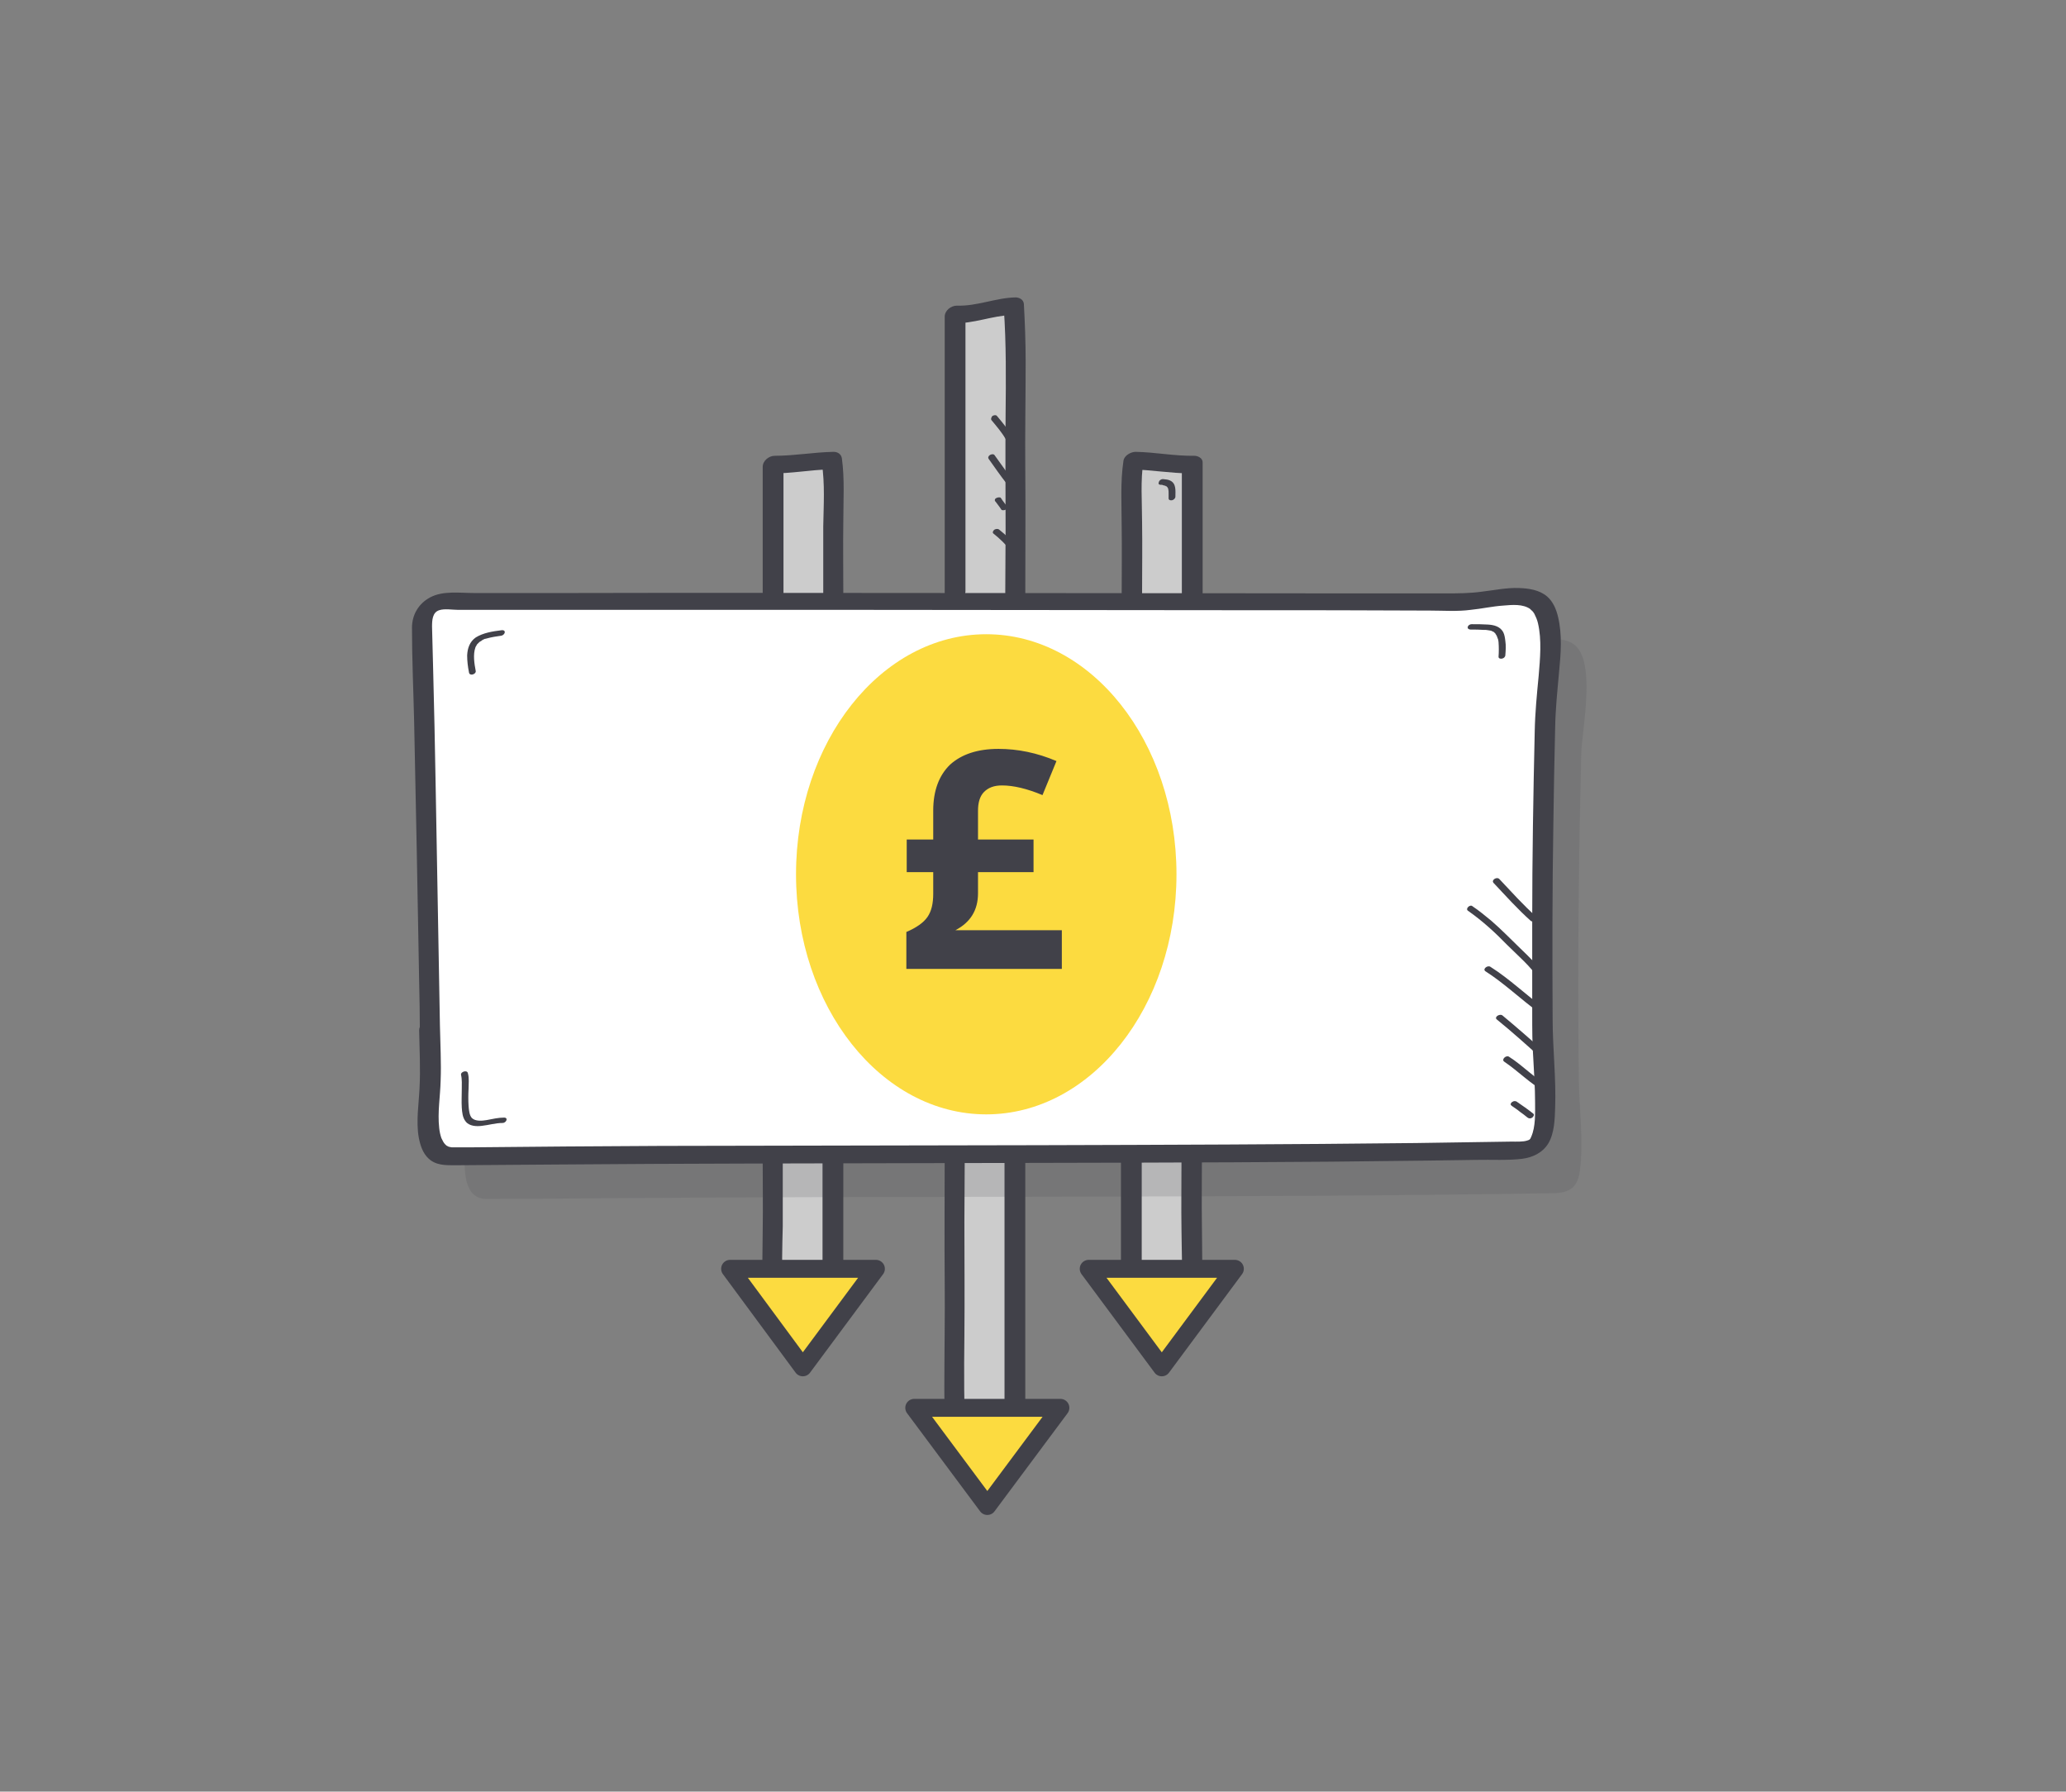 <?xml version="1.0" encoding="utf-8"?>
<!-- Generator: Adobe Illustrator 25.0.0, SVG Export Plug-In . SVG Version: 6.00 Build 0)  -->
<svg version="1.1" xmlns="http://www.w3.org/2000/svg" xmlns:xlink="http://www.w3.org/1999/xlink" x="0px" y="0px"
	 viewBox="0 0 576.7 500" style="enable-background:new 0 0 576.7 500;" xml:space="preserve">
<rect x="0" y="0" width="576.7" height="500" fill="#808080" stroke="none"/>
<style type="text/css">
	.st0{fill:#FFFFFF;}
	.st1{fill:#CCCCCC;}
	.st2{fill:#FCDB40;}
	.st3{opacity:0.15;}
	.st4{fill:#414149;}
	.st5{opacity:0.48;fill:#8D8D92;}
	.st6{fill:#F2F2F2;}
	.st7{opacity:0.15;fill:#414149;}
	.st8{opacity:0.32;}
	.st9{fill:#C4A0A3;}
	.st10{fill:#363131;}
	.st11{fill:#F3D421;}
	.st12{fill:#F3C421;}
	.st13{fill:#F3E620;}
	.st14{fill:#686877;}
	.st15{fill:#ED8017;}
	.st16{fill:#F3A322;}
	.st17{fill:#100C37;}
	.st18{opacity:0.19;fill:#4031DA;}
	.st19{fill:url(#SVGID_1_);}
	.st20{fill:url(#SVGID_2_);}
	.st21{opacity:0.19;fill:#100C37;}
	.st22{opacity:0.19;fill:#837BC8;}
	.st23{fill:url(#SVGID_3_);}
	.st24{fill:#837BC8;}
	.st25{fill:url(#SVGID_4_);}
	.st26{fill:#E2B4CE;}
	.st27{fill:#F1DEDA;}
	.st28{fill:url(#SVGID_5_);}
	.st29{fill:#F04D5A;}
	.st30{fill:#9F9EAF;}
	.st31{fill:#F5D04D;}
	.st32{fill:#F0C6C0;}
	.st33{opacity:0.36;fill:#696969;}
	.st34{fill:none;stroke:#414149;stroke-width:5;stroke-linejoin:round;stroke-miterlimit:10;}
	.st35{opacity:0.16;}
	.st36{fill:#FDE98C;}
	.st37{fill:none;stroke:#414149;stroke-width:2;stroke-miterlimit:10;}
	.st38{opacity:0.24;fill:#414149;}
	.st39{fill:#999999;}
	.st40{clip-path:url(#SVGID_7_);}
	.st41{clip-path:url(#SVGID_9_);}
	.st42{clip-path:url(#SVGID_11_);}
	.st43{opacity:0.23;fill:#414149;}
	.st44{fill:none;stroke:#414149;stroke-width:5;stroke-miterlimit:10;}
	.st45{clip-path:url(#SVGID_13_);}
	.st46{clip-path:url(#SVGID_15_);}
	.st47{clip-path:url(#SVGID_17_);}
	.st48{fill:#B3B3B6;}
	.st49{clip-path:url(#SVGID_19_);}
	.st50{clip-path:url(#SVGID_21_);}
	.st51{opacity:0.25;}
	.st52{opacity:0.36;fill:#414149;}
	.st53{opacity:0.25;fill:#414149;}
	.st54{fill:#414149;stroke:#414149;stroke-miterlimit:10;}
	.st55{clip-path:url(#SVGID_23_);}
	.st56{fill:#0A2C34;}
	.st57{fill:#FFB0AC;}
	.st58{fill:#F7A09E;}
	.st59{fill:#F9DFAC;}
	.st60{fill:#E2CB9F;}
	.st61{fill:#FFE09C;}
	.st62{fill:#EFB26F;}
	.st63{fill:#D67848;}
	.st64{fill:#B25B3F;}
	.st65{fill:#FFDA94;}
	.st66{fill:#F0B571;}
</style>
<g id="Layer_2">
</g>
<g id="Layer_1">
	<g>
		<path class="st1" d="M283.3,166.3c0-11.9,0.1-23.7,0-35.8c-0.2-14.2,0.5-31.6-0.5-45c-5.5,0.1-10.9,2.5-16.4,2.3
			c0,26.1,0,51.9,0,77.9"/>
		<g>
			<path class="st4" d="M284.8,165.9c0-11.4,0.1-22.7,0-34.1c-0.1-10.2,0.1-20.4,0.1-30.5c0-5.4-0.2-10.8-0.5-16.2
				c0-0.6-0.6-0.9-1.2-0.9c-5.5,0.1-10.8,2.5-16.4,2.3c-0.8,0-1.7,0.7-1.7,1.5c0,20.2,0,40.4,0,60.5c0,5.8,0,11.6,0,17.4
				c0,1.6,2.9,0.8,2.9-0.7c0-20.2,0-40.4,0-60.5c0-5.8,0-11.6,0-17.4c-0.6,0.5-1.1,1-1.7,1.5c5.6,0.2,10.8-2.1,16.4-2.3
				c-0.4-0.3-0.8-0.6-1.2-0.9c0.7,9.9,0.6,19.9,0.5,29.8c-0.1,10.6,0,21.3,0,31.9c0,6.4-0.1,12.7-0.1,19.1
				C281.9,168.2,284.8,167.4,284.8,165.9L284.8,165.9z"/>
		</g>
	</g>
	<g>
		<path class="st1" d="M266.6,322.5c0,11.9-0.1,23.7,0,35.8c0.2,14.2-0.5,31.6,0.5,45c5.5-0.1,10.9-2.5,16.4-2.3
			c0-26.1,0-51.9,0-77.9"/>
		<g>
			<path class="st4" d="M265.1,322.9c0,11.4-0.1,22.7,0,34.1c0.1,10.2-0.1,20.4-0.1,30.5c0,5.4,0.2,10.8,0.5,16.2
				c0,0.6,0.6,0.9,1.2,0.9c5.5-0.1,10.8-2.5,16.4-2.3c0.8,0,1.7-0.7,1.7-1.5c0-20.2,0-40.4,0-60.5c0-5.8,0-11.6,0-17.4
				c0-1.6-2.9-0.8-2.9,0.7c0,20.2,0,40.4,0,60.5c0,5.8,0,11.6,0,17.4c0.6-0.5,1.1-1,1.7-1.5c-5.6-0.2-10.8,2.1-16.4,2.3
				c0.4,0.3,0.8,0.6,1.2,0.9c-0.7-9.9-0.6-19.9-0.5-29.8c0.1-10.6,0-21.3,0-31.9c0-6.4,0.1-12.7,0.1-19.1
				C268,320.6,265.1,321.4,265.1,322.9L265.1,322.9z"/>
		</g>
	</g>
	<g>
		<g>
			<path class="st4" d="M286.2,165.6c0-11.4,0.1-22.7,0-34.1c-0.1-10.2,0.1-20.4,0.1-30.5c0-5.4-0.2-10.8-0.5-16.2
				c-0.1-1.2-1.3-1.8-2.3-1.8c-5.5,0.1-10.8,2.5-16.4,2.3c-1.7,0-3.4,1.4-3.4,3.1c0,20.2,0,40.4,0,60.5c0,5.8,0,11.6,0,17.4
				c0,1.5,1.9,1.9,3.1,1.7c1.4-0.3,2.7-1.5,2.7-3c0-20.2,0-40.4,0-60.5c0-5.8,0-11.6,0-17.4c-1.1,1-2.3,2.1-3.4,3.1
				c5.6,0.2,10.8-2.1,16.4-2.3c-0.8-0.6-1.6-1.2-2.3-1.8c0.7,9.9,0.6,19.9,0.5,29.8c-0.1,10.6,0,21.3,0,31.9
				c0,6.4-0.1,12.7-0.1,19.1c0,1.5,1.9,1.9,3.1,1.7C285,168.3,286.2,167.1,286.2,165.6L286.2,165.6z"/>
		</g>
	</g>
	<g>
		<g>
			<path class="st4" d="M263.7,323.2c0,11.4-0.1,22.7,0,34.1c0.1,10.2-0.1,20.4-0.1,30.5c0,5.4,0.2,10.8,0.5,16.2
				c0.1,1.2,1.3,1.8,2.3,1.8c5.5-0.1,10.8-2.5,16.4-2.3c1.7,0,3.4-1.4,3.4-3.1c0-20.2,0-40.4,0-60.5c0-5.8,0-11.6,0-17.4
				c0-1.5-1.9-1.9-3.1-1.7c-1.4,0.3-2.7,1.5-2.7,3c0,20.2,0,40.4,0,60.5c0,5.8,0,11.6,0,17.4c1.1-1,2.3-2.1,3.4-3.1
				c-5.6-0.2-10.8,2.1-16.4,2.3c0.8,0.6,1.6,1.2,2.3,1.8c-0.7-9.9-0.6-19.9-0.5-29.8c0.1-10.6,0-21.3,0-31.9
				c0-6.4,0.1-12.7,0.1-19.1c0-1.5-1.9-1.9-3.1-1.7C264.9,320.5,263.7,321.7,263.7,323.2L263.7,323.2z"/>
		</g>
	</g>
	<polygon class="st2" points="275.6,420.3 296,392.9 255.2,392.9 	"/>
	<g>
		<g>
			<path class="st1" d="M232.5,166.3c0-5.6,0.1-11.1,0-16.7c-0.2-6.6,0.5-14.8-0.5-21c-5.5,0-10.9,1.2-16.4,1.1
				c0,12.2,0,24.2,0,36.4"/>
			<g>
				<path class="st4" d="M234,165.9c0-6.7-0.1-13.3,0-20c0-5.9,0.4-11.9-0.4-17.7c-0.1-0.6-0.6-0.9-1.2-0.9
					c-5.5,0.1-10.9,1.1-16.4,1.1c-0.8,0-1.7,0.7-1.7,1.5c0,12.1,0,24.3,0,36.4c0,1.6,2.9,0.8,2.9-0.7c0-12.1,0-24.3,0-36.4
					c-0.6,0.5-1.1,1-1.7,1.5c5.5,0.1,10.9-1,16.4-1.1c-0.4-0.3-0.8-0.6-1.2-0.9c0.9,5.9,0.5,11.8,0.4,17.7c0,6.7,0,13.3,0,20
					C231.1,168.2,234,167.4,234,165.9L234,165.9z"/>
			</g>
		</g>
		<g>
			<path class="st1" d="M215.8,322.8c0,5.6-0.1,11.1,0,16.7c0.2,6.6-0.5,14.8,0.5,21c5.5,0,10.9-1.2,16.4-1.1c0-12.2,0-24.2,0-36.4"
				/>
			<g>
				<path class="st4" d="M214.3,323.2c0,6.7,0.1,13.3,0,20c0,5.9-0.4,11.9,0.4,17.7c0.1,0.6,0.6,0.9,1.2,0.9
					c5.5-0.1,10.9-1.1,16.4-1.1c0.8,0,1.7-0.7,1.7-1.5c0-12.1,0-24.3,0-36.4c0-1.6-2.9-0.8-2.9,0.7c0,12.1,0,24.3,0,36.4
					c0.6-0.5,1.1-1,1.7-1.5c-5.5-0.1-10.9,1-16.4,1.1c0.4,0.3,0.8,0.6,1.2,0.9c-0.9-5.9-0.5-11.8-0.4-17.7c0-6.7,0-13.3,0-20
					C217.2,320.9,214.3,321.7,214.3,323.2L214.3,323.2z"/>
			</g>
		</g>
		<g>
			<g>
				<path class="st4" d="M235.4,165.6c0-6.7-0.1-13.3,0-20c0-5.9,0.4-11.9-0.4-17.7c-0.2-1.2-1.2-1.8-2.3-1.8
					c-5.5,0.1-10.9,1.1-16.4,1.1c-1.7,0-3.4,1.4-3.4,3.1c0,12.1,0,24.3,0,36.4c0,1.5,1.9,1.9,3.1,1.7c1.4-0.3,2.7-1.5,2.7-3
					c0-12.1,0-24.3,0-36.4c-1.1,1-2.3,2.1-3.4,3.1c5.5,0.1,10.9-1,16.4-1.1c-0.8-0.6-1.6-1.2-2.3-1.8c0.9,5.9,0.5,11.8,0.4,17.7
					c0,6.7,0,13.3,0,20c0,1.5,1.9,1.9,3.1,1.7C234.2,168.3,235.4,167.1,235.4,165.6L235.4,165.6z"/>
			</g>
		</g>
		<g>
			<g>
				<path class="st4" d="M212.9,323.5c0,6.7,0.1,13.3,0,20c0,5.9-0.4,11.9,0.4,17.7c0.2,1.2,1.2,1.8,2.3,1.8
					c5.5-0.1,10.9-1.1,16.4-1.1c1.7,0,3.4-1.4,3.4-3.1c0-12.1,0-24.3,0-36.4c0-1.5-1.9-1.9-3.1-1.7c-1.4,0.3-2.7,1.5-2.7,3
					c0,12.1,0,24.3,0,36.4c1.1-1,2.3-2.1,3.4-3.1c-5.5-0.1-10.9,1-16.4,1.1c0.8,0.6,1.6,1.2,2.3,1.8c-0.9-5.9-0.5-11.8-0.4-17.7
					c0-6.7,0-13.3,0-20c0-1.5-1.9-1.9-3.1-1.7C214.1,320.8,212.9,322,212.9,323.5L212.9,323.5z"/>
			</g>
		</g>
		<polygon class="st2" points="224.1,381.6 244.5,354.1 203.8,354.1 		"/>
		<polygon class="st34" points="224.1,381.6 244.5,354.1 203.8,354.1 		"/>
	</g>
	<g>
		<g>
			<path class="st1" d="M315.9,166.3c0-5.6-0.1-11.1,0-16.7c0.2-6.6-0.5-14.8,0.5-21c5.5,0,10.9,1.2,16.4,1.1c0,12.2,0,24.2,0,36.4"
				/>
			<g>
				<path class="st4" d="M317.3,165.9c0-6.6,0.1-13.2,0-19.8c0-5.9-0.5-11.8,0.4-17.6c-0.6,0.4-1.1,0.8-1.7,1.2
					c5.5,0.1,10.9,1.1,16.4,1.1c-0.4-0.3-0.8-0.6-1.2-0.9c0,12.1,0,24.3,0,36.4c0,1.6,2.9,0.8,2.9-0.7c0-12.1,0-24.3,0-36.4
					c0-0.6-0.7-0.9-1.2-0.9c-5.5,0.1-10.9-1-16.4-1.1c-0.7,0-1.6,0.5-1.7,1.2c-0.9,5.9-0.5,11.9-0.5,17.8c0.1,6.7,0,13.5,0,20.2
					C314.5,168.2,317.3,167.4,317.3,165.9L317.3,165.9z"/>
			</g>
		</g>
		<g>
			<path class="st1" d="M332.7,322.8c0,5.6,0.1,11.1,0,16.7c-0.2,6.6,0.5,14.8-0.5,21c-5.5,0-10.9-1.2-16.4-1.1
				c0-12.2,0-24.2,0-36.4"/>
			<g>
				<path class="st4" d="M331.2,323.2c0,6.6-0.1,13.2,0,19.8c0,5.9,0.5,11.8-0.4,17.6c0.6-0.4,1.1-0.8,1.7-1.2
					c-5.5-0.1-10.9-1.1-16.4-1.1c0.4,0.3,0.8,0.6,1.2,0.9c0-12.1,0-24.3,0-36.4c0-1.6-2.9-0.8-2.9,0.7c0,12.1,0,24.3,0,36.4
					c0,0.6,0.7,0.9,1.2,0.9c5.5-0.1,10.9,1,16.4,1.1c0.7,0,1.6-0.5,1.7-1.2c0.9-5.9,0.5-11.9,0.5-17.8c-0.1-6.7,0-13.5,0-20.2
					C334.1,320.9,331.2,321.7,331.2,323.2L331.2,323.2z"/>
			</g>
		</g>
		<g>
			<g>
				<path class="st4" d="M318.8,165.6c0-6.6,0.1-13.2,0-19.8c0-5.8-0.5-11.6,0.4-17.3c-1.1,0.8-2.2,1.7-3.4,2.5
					c5.5,0.1,10.9,1.1,16.4,1.1c-0.8-0.6-1.6-1.2-2.3-1.8c0,12.1,0,24.3,0,36.4c0,1.5,1.9,1.9,3.1,1.7c1.4-0.3,2.7-1.5,2.7-3
					c0-12.1,0-24.3,0-36.4c0-1.2-1.4-1.8-2.3-1.8c-5.5,0.1-10.9-1-16.4-1.1c-1.3,0-3.2,1-3.4,2.5c-0.9,6-0.5,12.1-0.5,18.2
					c0.1,6.7,0,13.5,0,20.2c0,1.5,1.9,1.9,3.1,1.7C317.5,168.3,318.8,167.1,318.8,165.6L318.8,165.6z"/>
			</g>
		</g>
		<g>
			<g>
				<path class="st4" d="M329.8,323.5c0,6.6-0.1,13.2,0,19.8c0,5.8,0.5,11.6-0.4,17.3c1.1-0.8,2.2-1.7,3.4-2.5
					c-5.5-0.1-10.9-1.1-16.4-1.1c0.8,0.6,1.6,1.2,2.3,1.8c0-12.1,0-24.3,0-36.4c0-1.5-1.9-1.9-3.1-1.7c-1.4,0.3-2.7,1.5-2.7,3
					c0,12.1,0,24.3,0,36.4c0,1.2,1.4,1.8,2.3,1.8c5.5-0.1,10.9,1,16.4,1.1c1.3,0,3.2-1,3.4-2.5c0.9-6,0.5-12.1,0.5-18.2
					c-0.1-6.7,0-13.5,0-20.2c0-1.5-1.9-1.9-3.1-1.7C331,320.8,329.8,322,329.8,323.5L329.8,323.5z"/>
			</g>
		</g>
		<polygon class="st2" points="324.3,381.6 303.9,354.1 344.7,354.1 		"/>
		<polygon class="st34" points="324.3,381.6 303.9,354.1 344.7,354.1 		"/>
	</g>
	<polygon class="st34" points="275.6,420.3 296,392.9 255.2,392.9 	"/>
	<g>
		<path class="st0" d="M120,286.9c-0.5-29.1-1.6-92-2.2-112.5c-0.1-3.6,2.8-6.6,6.4-6.6c85.8,0,171.7,0.1,257.5,0.2
			c9,0,17.9,0,26.9,0c5.6,0,15.3-3.3,20.4-0.2c6.8,4.2,2.6,24,2.4,30.4c-0.3,13-0.6,25.9-0.7,38.9c-0.2,17.4-0.2,34.8,0,52.3
			c0.1,8.2,1.4,17.4,0.3,25.5c-0.6,4.5-2.6,6.2-7.4,6.3c-88.6,1.4-177.3,0.7-265.9,1.4c-10.6,0.1-21.2,0.2-31.9,0.2
			c-8.9,0.1-5.5-15.4-5.5-21.6C120.2,299.5,120.1,294.3,120,286.9z"/>
		<g>
			<path class="st4" d="M121.4,286.6c-0.4-22.4-0.8-44.8-1.2-67.3c-0.2-10.8-0.4-21.6-0.7-32.4c-0.1-3.9-0.2-7.7-0.3-11.6
				c-0.1-2.6,0.5-5.3,3.4-6.1c1.7-0.5,3.9-0.2,5.7-0.2c2.3,0,4.6,0,6.9,0c35.3,0,70.6,0,105.9,0c35.1,0,70.2,0.1,105.3,0.1
				c17.7,0,35.5,0,53.2,0.1c3.7,0,7.6,0.3,11.3-0.2c3.1-0.3,6.1-1,9.2-1.2c2.6-0.2,5.9-0.4,8.2,1.2c1.5,1.1,2.2,3,2.5,4.7
				c1.1,4.8,0.6,10.1,0.1,15c-0.5,5.1-1,10.1-1.1,15.2c-0.4,17.6-0.7,35.2-0.7,52.8c0,8.7,0,17.4,0,26.1c0,4.1,0,8.3,0.3,12.4
				c0.2,4,0.5,8.1,0.5,12.1c0,2.1-0.1,4.1-0.3,6.2c-0.2,1.4-0.3,3-0.9,4.2c-1.3,2.6-4.6,2.2-7.1,2.2c-8.9,0.1-17.7,0.3-26.6,0.4
				c-35.1,0.4-70.3,0.5-105.4,0.6c-35.1,0.1-70.3,0.1-105.4,0.2c-17.7,0.1-35.4,0.2-53.1,0.4c-1.8,0-3.7,0.2-5.5,0
				c-0.9-0.1-1.7-0.4-2.3-1.1c-1.3-1.3-1.7-3.4-1.9-5.2c-0.5-4.4,0.3-8.8,0.4-13.2C121.8,296.9,121.5,291.7,121.4,286.6
				c0-1.6-2.9-0.8-2.9,0.7c0.1,5.4,0.4,10.9,0.1,16.3c-0.2,4.5-1,9.2-0.2,13.7c0.3,1.9,1,3.9,2.4,5.3c1.9,1.7,4.3,1.6,6.7,1.6
				c9.1-0.1,18.1-0.1,27.2-0.2c36.1-0.3,72.2-0.3,108.2-0.4c36.3-0.1,72.6-0.1,108.9-0.4c9-0.1,17.9-0.2,26.9-0.3
				c4.6-0.1,9.2-0.1,13.8-0.2c4.1-0.1,8.4,0.2,12.5-0.3c2.4-0.3,4.6-1.3,5.9-3.4c1.6-2.7,1.6-6.3,1.7-9.3c0.3-8.3-0.7-16.6-0.7-24.9
				c-0.1-18.1-0.1-36.1,0.2-54.2c0.1-9,0.3-18,0.5-26.9c0.1-2.9,0.1-5.8,0.4-8.7c0.3-2.4,0.5-4.9,0.8-7.3c0.5-5,0.9-10.2-0.3-15.1
				c-0.5-1.9-1.3-3.8-2.8-5.1c-1.9-1.6-4.6-2-7.1-2.1c-3.2-0.1-6.5,0.5-9.7,1c-3.6,0.5-7.1,0.5-10.7,0.5c-9,0-17.9,0-26.9,0
				c-36.2,0-72.5-0.1-108.7-0.1c-36.2,0-72.5-0.1-108.7,0c-9,0-18,0-26.9,0c-2.3,0-4.6,0-6.9,0c-1.6,0-3.1,0.2-4.5,1
				c-2.6,1.4-4.2,4.1-4.2,7.1c0,8.7,0.4,17.4,0.6,26.1c0.5,24.2,1,48.4,1.4,72.6c0.1,4.6,0.2,9.3,0.2,13.9
				C118.6,288.8,121.4,288,121.4,286.6z"/>
		</g>
	</g>
	<g class="st35">
		<path class="st4" d="M440.7,248.9c-0.2,17.4-0.2,34.8,0,52.3c0.1,8.2,1.4,17.4,0.3,25.5c-0.6,4.5-2.6,6.2-7.4,6.3
			c-88.6,1.4-177.3,0.7-265.9,1.4c-10.6,0.1-21.2,0.2-31.9,0.2c-5.2,0-6.2-5.3-6.1-11c9.2-0.1,18.3-0.1,27.5-0.2
			c88.6-0.7,177.3,0,265.9-1.4c4.8-0.1,6.7-1.8,7.4-6.3c1.2-8.1-0.2-17.3-0.3-25.5c-0.2-17.4-0.2-34.8,0-52.2
			c0.1-13,0.4-25.9,0.7-38.9c0.1-4,1.8-13.4,1.4-20.8c2.6-0.1,4.9,0.2,6.7,1.3c6.8,4.2,2.6,24,2.4,30.4
			C441.1,222.9,440.8,235.9,440.7,248.9z"/>
	</g>
	<g>
		<g>
			<path class="st4" d="M122.8,286.2c-0.4-22.4-0.8-44.8-1.2-67.3c-0.2-10.8-0.4-21.6-0.7-32.4c-0.1-3.9-0.2-7.7-0.3-11.6
				c0-1.8,0.1-4,2-4.6c1.5-0.5,3.7-0.1,5.3-0.1c2.3,0,4.6,0,6.9,0c35.3,0,70.6,0,105.9,0c35.1,0,70.2,0.1,105.3,0.1
				c17.7,0,35.5,0,53.2,0.1c3.7,0,7.6,0.3,11.3-0.2c3.1-0.3,6.1-1,9.2-1.2c2.4-0.2,5.4-0.5,7.5,1c-0.3-0.2,0.4,0.4,0.6,0.6
				c0.3,0.4,0.2,0.2,0.5,0.7c0.4,0.8,0.8,1.7,1,2.6c1.1,4.7,0.6,9.9,0.2,14.7c-0.5,5.2-1,10.3-1.1,15.5c-0.4,17.6-0.7,35.2-0.7,52.8
				c0,8.7,0,17.4,0,26.1c0,4.1,0,8.3,0.3,12.4c0.2,4,0.5,8.1,0.5,12.1c0,3.1,0.2,6.9-1.1,9.8c-0.3,0.8-0.5,0.8-1.1,1
				c-1.1,0.4-3.1,0.3-4.5,0.3c-8.9,0.1-17.7,0.3-26.6,0.4c-35.1,0.4-70.3,0.5-105.4,0.6c-35.1,0.1-70.3,0.1-105.4,0.2
				c-17.7,0.1-35.4,0.2-53.1,0.4c-1,0-2.1,0-3.1,0c-0.4,0-0.8,0-1.3,0c0.5,0-1.4,0-0.8,0c-0.2,0-0.4-0.1-0.5-0.1
				c-0.8-0.2,0.3,0.2-0.4-0.1c-0.6-0.3-0.5-0.2-0.9-0.6c-0.5-0.5-0.7-1-1.1-1.8c-0.3-0.9-0.5-1.8-0.6-2.8c-0.5-4.4,0.3-8.8,0.4-13.2
				C123.2,296.6,122.9,291.4,122.8,286.2c-0.1-3.2-5.8-1.6-5.8,1.3c0.1,5.4,0.4,10.9,0.1,16.3c-0.2,4.3-1,9.2-0.2,13.7
				c0.4,2.1,1.1,4.3,2.7,5.8c2.1,2,4.9,1.9,7.6,1.9c9.1-0.1,18.1-0.1,27.2-0.2c36.1-0.3,72.2-0.3,108.2-0.4
				c36.3-0.1,72.6-0.1,108.9-0.4c9-0.1,17.9-0.2,26.9-0.3c4.6-0.1,9.2-0.1,13.8-0.2c4.2-0.1,8.5,0.2,12.7-0.3c3-0.4,5.7-1.7,7.3-4.3
				c1.7-2.9,1.8-6.7,1.9-9.9c0.3-8.3-0.7-16.6-0.7-24.9c-0.1-18.1-0.1-36.1,0.2-54.2c0.1-9,0.3-18,0.5-26.9
				c0.1-5.5,0.6-10.1,1.1-15.7c0.5-5.1,0.9-10.4-0.3-15.4c-0.5-2.1-1.4-4.2-3-5.6c-2.2-1.9-5.2-2.3-8-2.4c-3.4-0.1-6.7,0.6-10.1,1
				c-3.5,0.5-6.9,0.5-10.3,0.5c-9,0-17.9,0-26.9,0c-36.2,0-72.5-0.1-108.7-0.1c-36.2,0-72.5-0.1-108.7,0c-9,0-18,0-26.9,0
				c-3.9,0-8.6-0.7-12.2,1.2c-3.2,1.7-5.1,4.8-5.1,8.5c0,8.7,0.4,17.4,0.6,26.1c0.5,24.2,1,48.4,1.4,72.6c0.1,4.6,0.2,9.3,0.2,13.9
				C117.1,290.8,122.9,289.2,122.8,286.2z"/>
		</g>
	</g>
	<ellipse class="st2" cx="275.3" cy="244" rx="53.1" ry="67"/>
	<g>
		<g>
			<path class="st4" d="M416.9,246.4c3.4,3.6,6.7,7.3,10.4,10.6c0.7,0.6,2.4-0.5,1.6-1.1c-3.7-3.3-7-7-10.4-10.6
				C417.8,244.6,416.2,245.6,416.9,246.4L416.9,246.4z"/>
		</g>
	</g>
	<g>
		<g>
			<path class="st4" d="M409.8,254.2c4,2.8,7.5,6,10.9,9.5c3.1,3.1,6.6,6,9,9.7c0.3,0.4,0.8,0.4,1.2,0.3c0.3-0.1,0.9-0.7,0.6-1.1
				c-2-3-4.5-5.4-7.1-7.9c-2.7-2.6-5.3-5.3-8.2-7.8c-1.7-1.4-3.4-2.8-5.2-4C410.4,252.3,408.9,253.6,409.8,254.2L409.8,254.2z"/>
		</g>
	</g>
	<g>
		<g>
			<path class="st4" d="M414.7,271.1c5.3,3.4,9.7,7.7,14.8,11.4c0.4,0.3,0.9,0.2,1.3,0c0.3-0.2,0.7-0.8,0.3-1.1
				c-5.1-3.7-9.7-8.2-15.1-11.6C415.2,269.3,413.7,270.5,414.7,271.1L414.7,271.1z"/>
		</g>
	</g>
	<g>
		<g>
			<path class="st4" d="M417.8,284.5c4.2,3.4,8.2,7,12.2,10.6c0.7,0.6,2.4-0.4,1.6-1.1c-4-3.6-8.1-7.2-12.2-10.6
				C418.7,282.8,417,283.8,417.8,284.5L417.8,284.5z"/>
		</g>
	</g>
	<g>
		<g>
			<path class="st4" d="M419.9,296.3c4,2.7,7.4,6.3,11.7,8.6c0.8,0.4,2.3-0.8,1.3-1.4c-4.3-2.3-7.6-6-11.7-8.6
				C420.4,294.4,419,295.7,419.9,296.3L419.9,296.3z"/>
		</g>
	</g>
	<g>
		<g>
			<path class="st4" d="M422.1,308.7c0.7,0.5,1.5,1,2.2,1.6c0.7,0.5,1.4,1,2.1,1.6c0.4,0.3,0.9,0.3,1.3,0c0.3-0.2,0.7-0.8,0.3-1.1
				c-1.5-1.2-3.1-2.3-4.7-3.4c-0.2-0.1-0.5-0.1-0.7-0.1c-0.2,0.1-0.5,0.2-0.7,0.4c-0.1,0.2-0.3,0.4-0.2,0.6
				C421.8,308.4,421.9,308.6,422.1,308.7L422.1,308.7z"/>
		</g>
	</g>
	<g>
		<g>
			<path class="st4" d="M128.7,300c0.3,1.3,0.2,2.7,0.2,4c0,1.7-0.1,3.4,0,5.1c0.1,1.3,0.2,2.8,1.1,3.9c1,1.3,3,1.4,4.5,1.2
				c1.9-0.2,3.8-0.8,5.8-0.8c1,0,1.7-1.5,0.4-1.5c-1.6,0-3.3,0.4-4.9,0.7c-1.2,0.2-3.1,0.4-4.1-0.6c-0.7-0.8-0.8-2.2-0.9-3.3
				c-0.1-1.6-0.1-3.2,0-4.9c0-1.4,0.2-2.9-0.2-4.3C130.4,298.5,128.5,299.1,128.7,300L128.7,300z"/>
		</g>
	</g>
	<g>
		<g>
			<path class="st4" d="M276.8,117.3c1.4,1.7,2.8,3.3,3.9,5.2c0.2,0.4,0.8,0.4,1.2,0.3c0.3-0.2,0.9-0.6,0.6-1.1
				c-1.2-2-2.7-3.8-4.2-5.6c-0.3-0.4-1-0.2-1.3,0C276.7,116.5,276.5,117,276.8,117.3L276.8,117.3z"/>
		</g>
	</g>
	<g>
		<g>
			<path class="st4" d="M276,128.1c1.7,2.4,3.3,4.7,5.1,7c0.3,0.4,1,0.2,1.3,0c0.4-0.3,0.6-0.7,0.3-1.1c-1.8-2.3-3.4-4.7-5.1-7
				c-0.3-0.4-1-0.2-1.3,0C275.9,127.3,275.7,127.7,276,128.1L276,128.1z"/>
		</g>
	</g>
	<g>
		<g>
			<path class="st4" d="M277.9,140c0.5,0.7,1.1,1.4,1.6,2.2c0.1,0.2,0.4,0.2,0.6,0.2c0.2,0,0.5-0.1,0.7-0.2c0.2-0.1,0.4-0.3,0.4-0.5
				c0-0.1,0-0.1,0-0.2c0-0.1-0.1-0.3-0.2-0.3c-0.5-0.7-1.1-1.4-1.6-2.2c-0.1-0.2-0.4-0.2-0.6-0.2c-0.2,0-0.5,0.1-0.7,0.2
				c-0.2,0.1-0.4,0.3-0.4,0.5c0,0.1,0,0.1,0,0.2C277.7,139.8,277.8,139.9,277.9,140L277.9,140z"/>
		</g>
	</g>
	<g>
		<g>
			<path class="st4" d="M277.3,148.9c1.9,1.5,3.6,3.2,5.1,5.1c0.3,0.4,1,0.2,1.3,0c0.4-0.3,0.6-0.7,0.3-1.1
				c-1.5-1.9-3.2-3.6-5.1-5.1c-0.4-0.3-0.9-0.2-1.3,0C277.3,148,276.9,148.6,277.3,148.9L277.3,148.9z"/>
		</g>
	</g>
	<g>
		<g>
			<path class="st4" d="M324,135.3c0.1,0,0.1,0,0.2,0c0,0,0.1,0,0.1,0c0.1,0-0.1,0-0.1,0c0.1,0,0.3,0,0.4,0.1c0.1,0,0.2,0,0.3,0.1
				c0.1,0,0.1,0,0.2,0c0.1,0-0.1,0-0.1,0c0,0,0.1,0,0.1,0c0.1,0,0.2,0.1,0.2,0.1c0,0,0.1,0,0.1,0.1c0,0,0,0,0.1,0
				c0,0-0.1-0.1-0.1-0.1c0.1,0,0.1,0.1,0.2,0.1c0,0,0.1,0.2,0.2,0.2c0,0-0.1-0.2,0,0c0,0,0,0.1,0.1,0.1c0,0.1,0.1,0.1,0.1,0.2
				c0,0.1,0,0.1,0.1,0.2c0,0.1,0-0.2,0,0c0,0,0,0.1,0,0.1c0.1,0.4,0.1,0.7,0.1,1.1c0,0.5,0,1,0,1.5c0,0.5,0.6,0.6,1,0.5
				c0.4-0.1,0.9-0.5,0.9-1c0-1.6,0.3-3.7-1.5-4.5c-0.6-0.3-1.3-0.3-2-0.4c-0.4,0-1,0.3-1.1,0.8C323.2,135.1,323.6,135.3,324,135.3
				L324,135.3z"/>
		</g>
	</g>
	<g>
		<g>
			<path class="st4" d="M132.8,187.3c-0.4-2.1-0.8-4.6-0.1-6.6c0.1-0.3,0.1-0.2,0.2-0.4c0.1-0.2,0.2-0.3,0.3-0.5
				c0.1-0.1-0.1,0.1,0,0c0,0,0-0.1,0.1-0.1c0.1-0.1,0.1-0.1,0.2-0.2c0.1-0.1,0.1-0.1,0.2-0.2c-0.2,0.2,0.1-0.1,0.1-0.1
				c0.1-0.1,0.3-0.2,0.5-0.3c0.1-0.1-0.2,0.1,0,0c0,0,0.1,0,0.1-0.1c0.1-0.1,0.2-0.1,0.3-0.2c0.2-0.1,0.4-0.2,0.6-0.3
				c0,0,0.1,0,0.1,0c-0.2,0.1,0,0,0,0c0.1,0,0.3-0.1,0.4-0.1c1.4-0.4,2.8-0.6,4.2-0.8c0.4-0.1,0.9-0.5,0.9-1c0-0.5-0.6-0.6-1-0.5
				c-2.4,0.3-5,0.7-7.1,2c-1.7,1.2-2.3,3-2.4,5c0,1.6,0.2,3.2,0.5,4.7C131,188.8,132.9,188.2,132.8,187.3L132.8,187.3z"/>
		</g>
	</g>
	<g>
		<g>
			<path class="st4" d="M410.5,175.7c1.3,0,2.5,0,3.8,0.1c0.1,0,0.2,0,0.3,0c0.3,0-0.1,0,0,0c0.1,0,0.1,0,0.2,0
				c0.2,0,0.5,0.1,0.7,0.1c0.2,0,0.4,0.1,0.6,0.1c0.1,0,0.2,0,0.2,0.1c0,0,0.1,0,0.1,0c0.1,0-0.2-0.1,0,0c0.1,0.1,0.3,0.1,0.4,0.2
				c0.1,0,0.1,0.1,0.2,0.1c0,0,0.1,0,0.1,0.1c0.1,0.1-0.1-0.1,0,0c0.1,0.1,0.2,0.2,0.3,0.3c0.1,0.1,0.1,0.1,0.1,0.2
				c0,0,0,0.1,0.1,0.1c0.1,0.1-0.1-0.1,0,0c0.2,0.3,0.3,0.6,0.4,0.9c0,0,0.1,0.3,0.1,0.2c0,0.1,0,0.2,0.1,0.3c0,0.2,0.1,0.5,0.1,0.7
				c0.1,1.4,0.1,2.7,0,4.1c0,0.5,0.6,0.6,1,0.5c0.5-0.1,0.9-0.5,0.9-1c0.1-1.3,0.2-2.6,0-3.9c-0.1-0.8-0.2-1.7-0.6-2.5
				c-0.9-1.6-2.6-2-4.3-2.1c-1.5-0.1-3-0.1-4.5-0.1c-0.5,0-1,0.3-1.1,0.8C409.6,175.4,410,175.7,410.5,175.7L410.5,175.7z"/>
		</g>
	</g>
	<g>
		<path class="st4" d="M278.7,209c5.4,0,10.8,1.1,16.2,3.4l-3.9,9.5c-4.3-1.8-8.1-2.7-11.3-2.7c-2.2,0-3.8,0.6-5,1.8
			c-1.2,1.2-1.7,3-1.7,5.3v8h15.5v9.1H273v5.9c0,4.7-2.1,8.1-6.3,10.3h29.7v10.8h-43.4v-10.3c2.8-1.2,4.8-2.6,5.9-4.2
			c1.1-1.6,1.6-3.7,1.6-6.5v-6h-7.4v-9.1h7.4v-8.1c0-5.5,1.6-9.8,4.7-12.8C268.4,210.5,272.9,209,278.7,209z"/>
	</g>
</g>
</svg>
